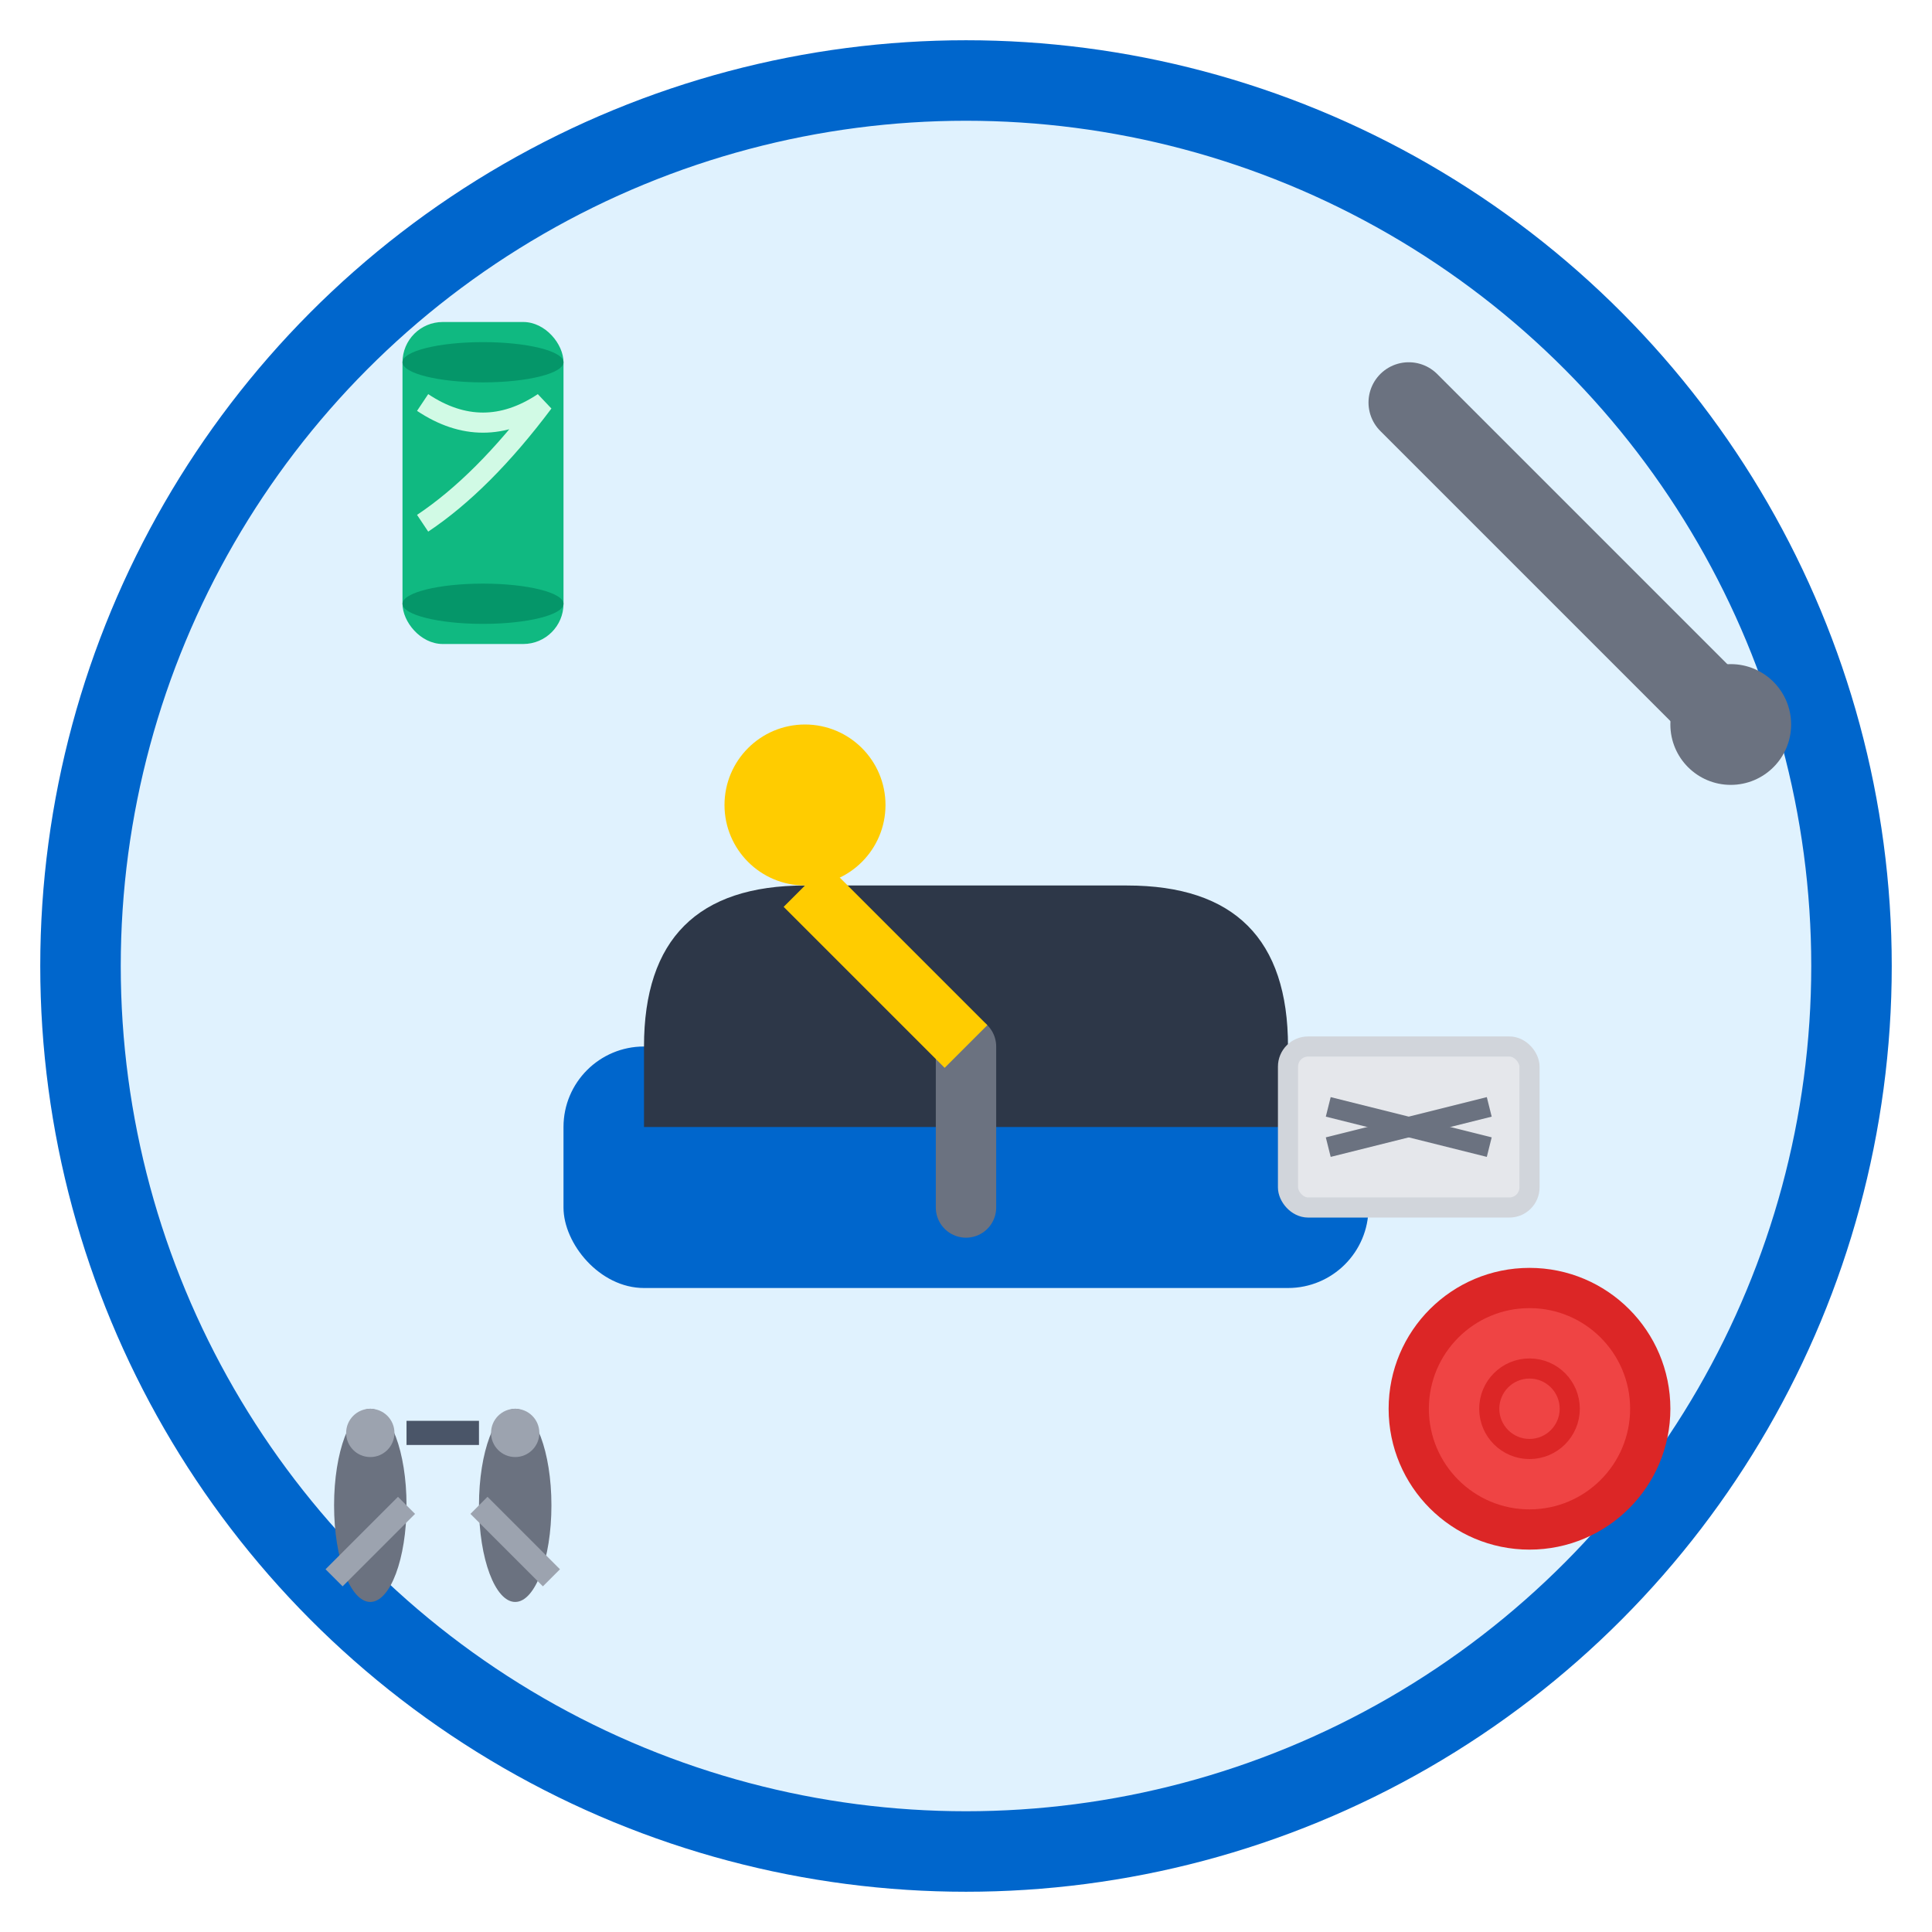 <svg width="48" height="48" viewBox="0 0 48 48" fill="none" xmlns="http://www.w3.org/2000/svg">
  <!-- Background circle -->
  <circle cx="24" cy="24" r="22" fill="#E0F2FE" stroke="#0066CC" stroke-width="2"/>
  
  <!-- Main service icon - sewing machine -->
  <g transform="translate(12, 14)">
    <!-- Machine base -->
    <rect x="2" y="12" width="20" height="6" rx="2" fill="#0066CC"/>
    
    <!-- Machine body -->
    <path d="M4 12 Q4 8 8 8 L16 8 Q20 8 20 12 L20 14 L4 14 Z" fill="#2D3748"/>
    
    <!-- Needle -->
    <line x1="12" y1="12" x2="12" y2="16" stroke="#6B7280" stroke-width="1.5" stroke-linecap="round"/>
    
    <!-- Thread -->
    <circle cx="8" cy="6" r="2" fill="#FFCC00"/>
    <path d="M8 8 Q10 10 12 12" stroke="#FFCC00" stroke-width="1.5" fill="none"/>
  </g>
  
  <!-- Service elements around the icon -->
  <!-- Needle -->
  <g transform="translate(35, 10)">
    <line x1="0" y1="0" x2="8" y2="8" stroke="#6B7280" stroke-width="2" stroke-linecap="round"/>
    <circle cx="8" cy="8" r="1.5" fill="#6B7280"/>
  </g>
  
  <!-- Button -->
  <circle cx="38" cy="35" r="3" fill="#EF4444" stroke="#DC2626" stroke-width="1"/>
  <circle cx="38" cy="35" r="1" fill="none" stroke="#DC2626" stroke-width="0.5"/>
  
  <!-- Scissors -->
  <g transform="translate(8, 35) scale(0.6)">
    <ellipse cx="2" cy="4" rx="1.5" ry="4" fill="#6B7280"/>
    <ellipse cx="8" cy="4" rx="1.5" ry="4" fill="#6B7280"/>
    <circle cx="2" cy="1" r="1" fill="#9CA3AF"/>
    <circle cx="8" cy="1" r="1" fill="#9CA3AF"/>
    <line x1="3.5" y1="1" x2="6.5" y2="1" stroke="#4A5568" stroke-width="1"/>
    <path d="M0.5 7 L3.5 4" stroke="#9CA3AF" stroke-width="1"/>
    <path d="M9.5 7 L6.5 4" stroke="#9CA3AF" stroke-width="1"/>
  </g>
  
  <!-- Thread spool -->
  <g transform="translate(10, 8)">
    <rect x="0" y="0" width="4" height="8" rx="1" fill="#10B981"/>
    <ellipse cx="2" cy="1" rx="2" ry="0.5" fill="#059669"/>
    <ellipse cx="2" cy="7" rx="2" ry="0.5" fill="#059669"/>
    <path d="M0.5 2 Q2 3 3.5 2 Q2 4 0.5 5" stroke="#D1FAE5" stroke-width="0.5" fill="none"/>
  </g>
  
  <!-- Fabric patch -->
  <g transform="translate(32, 26)">
    <rect x="0" y="0" width="6" height="4" rx="0.5" fill="#E5E7EB" stroke="#D1D5DB" stroke-width="0.5"/>
    <line x1="1" y1="1.5" x2="5" y2="2.5" stroke="#6B7280" stroke-width="0.5"/>
    <line x1="1" y1="2.5" x2="5" y2="1.5" stroke="#6B7280" stroke-width="0.5"/>
  </g>
</svg>
